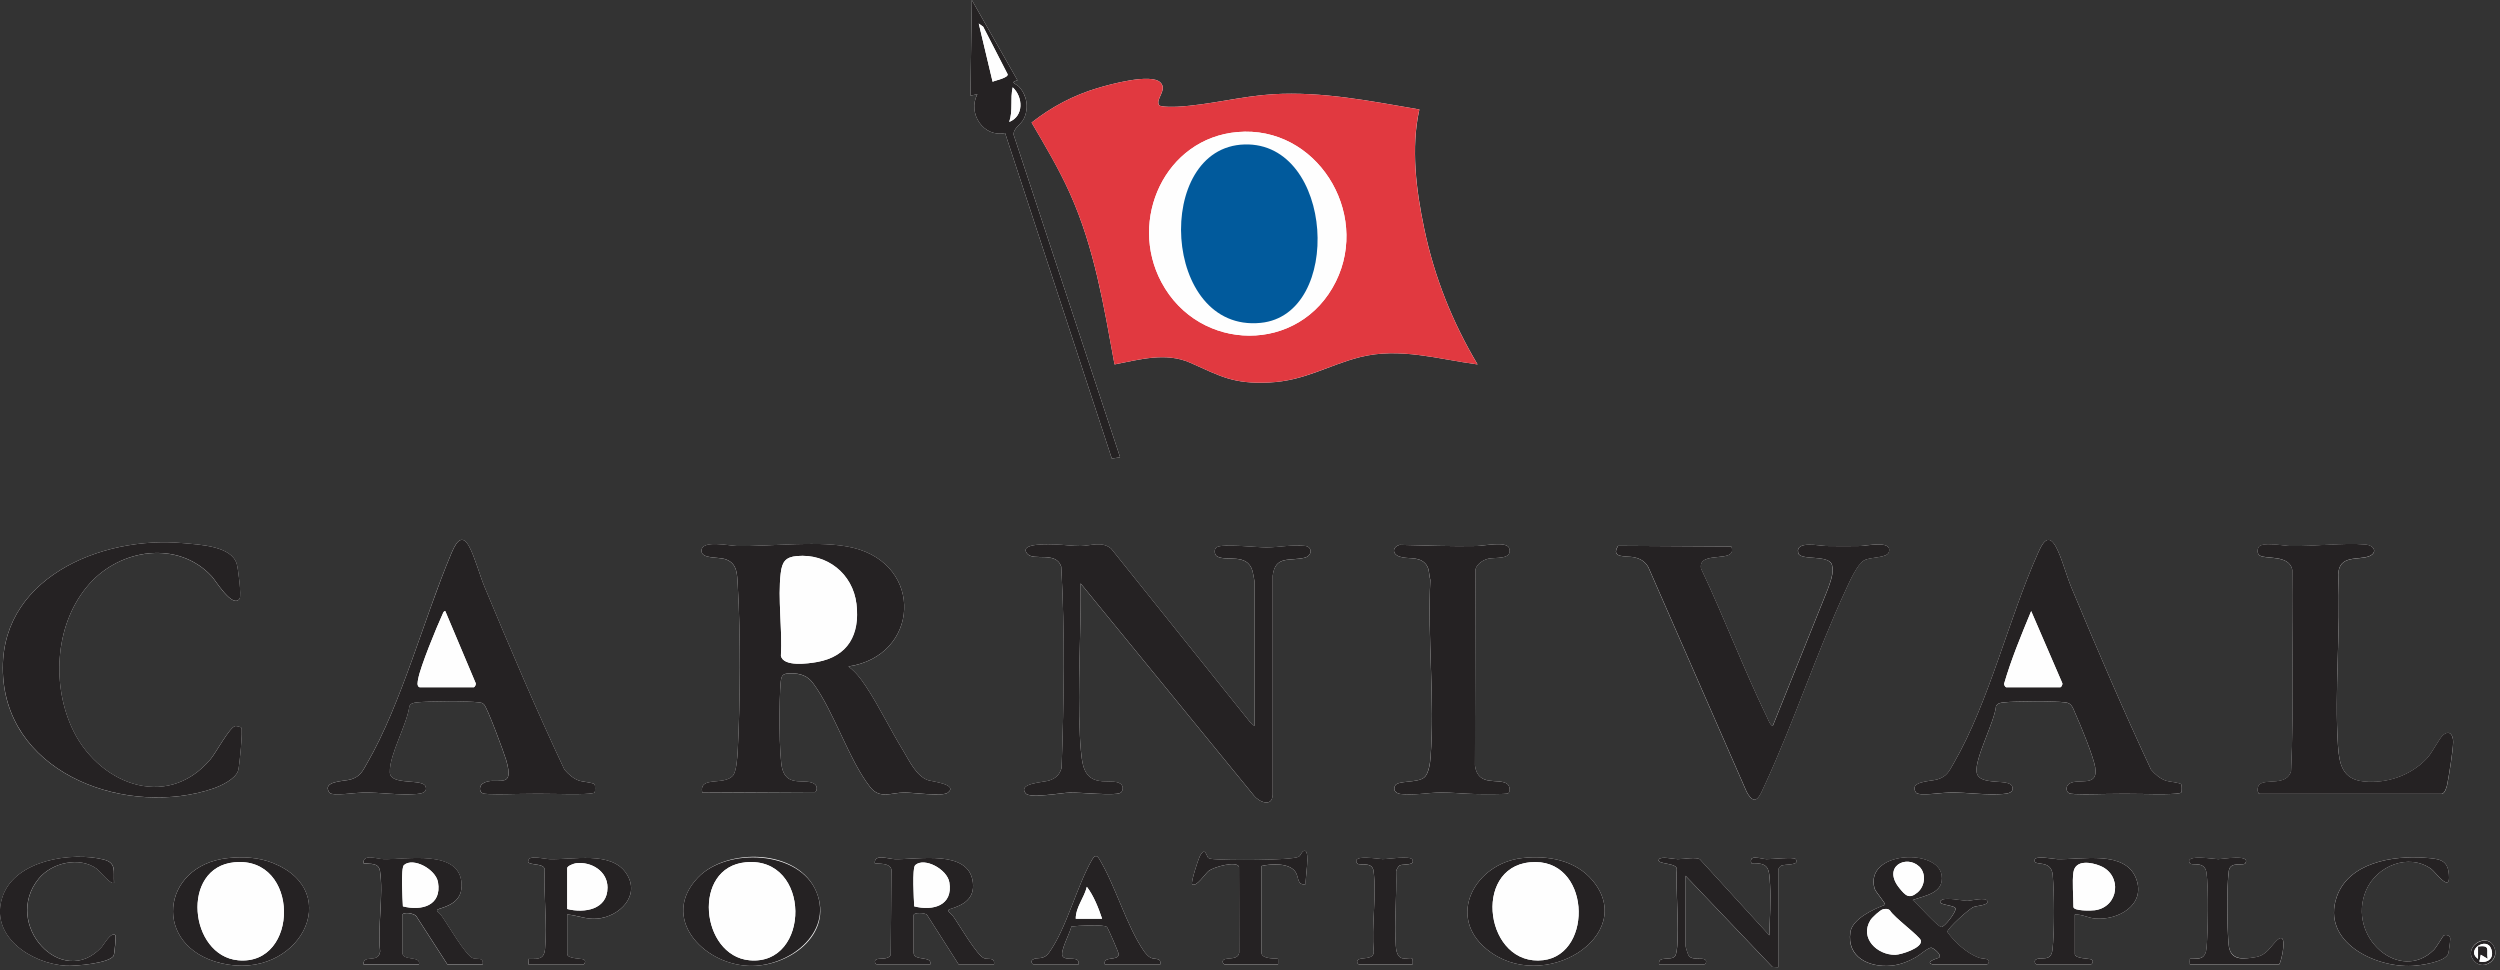 <?xml version="1.0" encoding="UTF-8"?> <svg xmlns="http://www.w3.org/2000/svg" width="433" height="168" viewBox="0 0 433 168" fill="none"><rect x="0" y="0" width="433" height="168" fill="#333333" stroke="none"/><g clip-path="url(#clip0_5079_1117)"><path d="M176.23 13.91L168.32 0L168.08 16.56L169.28 16.32C167.53 19.61 170.34 23.87 174.08 23.04L192.57 79.43L194 79.2L175.56 23.34C175.5 22.14 176.84 21.65 177.38 20.46C178.22 18.6 177.86 16.51 176.48 15C176.28 14.78 175.52 14.41 175.52 14.28C175.52 14.07 176.2 13.96 176.23 13.91ZM200.75 18.21C200.09 17.15 202.28 15.54 200.97 14.27C199.32 12.67 192.31 14.6 190.16 15.24C185.9 16.51 182.16 18.5 178.67 21.23C181.02 25.24 183.42 29.26 185.32 33.51C189.57 42.98 191.17 52.97 193.04 63.12C197.37 62.28 201.94 60.95 206.16 62.83C211.39 65.16 213.61 66.54 219.81 66.25C226.01 65.96 230.03 63.25 235.57 61.85C242.42 60.12 249.13 62.21 255.92 63.12C251.55 55.78 248.44 48 246.68 39.6C245.29 32.96 244.35 25.64 245.84 18.96C237.51 17.54 229.04 15.81 220.52 16.32C215.09 16.64 209.36 18.2 203.96 18.48C203.4 18.51 200.98 18.57 200.76 18.21H200.75ZM103 135.87C102.8 135.54 100.86 135.4 100.39 135.24C99.34 134.89 98.47 134.13 97.76 133.31C92.88 122.97 88.38 112.33 83.96 101.75C83.09 99.66 82.24 96.46 81.24 94.63C79.83 92.04 78.73 94.51 78.13 95.94C73.37 107.25 69.57 121.83 63.55 132.24C62.76 133.61 62.42 134.47 60.78 134.99C59.71 135.33 55.65 135.23 57.05 137.29C57.5 137.95 61.84 137.27 62.81 137.26C65.87 137.22 69.24 137.79 72.19 137.52C72.97 137.45 74.05 137.28 73.71 136.23C73.24 134.78 67.59 136.13 67.51 133.78C67.41 130.7 70.48 125.56 70.9 122.31C71.15 121.8 71.66 121.72 72.17 121.66C74.3 121.41 80.9 121.37 82.99 121.66C83.41 121.72 83.51 121.72 83.83 122.02C84.4 122.55 87.28 130.35 87.66 131.63C89.3 137.16 85.76 134.26 83.59 135.72C83.04 136.09 82.91 137.07 83.58 137.39C84.19 137.68 88.43 137.54 89.47 137.52C92.08 137.47 94.28 137.47 96.89 137.52C97.78 137.54 102.73 137.65 102.99 137.24C103.09 137.08 103.09 136.02 102.99 135.87H103ZM377.8 135.87C377.6 135.54 375.66 135.4 375.19 135.24C374.14 134.89 373.27 134.13 372.56 133.31C367.72 122.95 363.17 112.33 358.76 101.75C357.9 99.7 357.03 96.38 356.04 94.63C354.65 92.19 353.65 94.3 353 95.76C347.87 107.19 344.58 121.47 338.36 132.24C337.57 133.61 337.24 134.46 335.59 134.99C334.5 135.34 330.49 135.28 331.86 137.29C332.31 137.95 336.65 137.27 337.62 137.26C340.68 137.22 344.05 137.79 347 137.52C347.78 137.45 348.86 137.28 348.52 136.23C348.04 134.75 342.72 136.24 342.35 133.75C342 131.41 345.45 125.03 345.71 122.32C345.96 121.81 346.47 121.73 346.98 121.67C349.1 121.42 355.72 121.38 357.8 121.67C358.87 121.81 359.06 122.74 359.46 123.61C360.33 125.5 362.59 131.05 362.89 132.9C363.49 136.65 359.57 134.55 358.21 135.9C357.8 136.31 357.83 137.13 358.39 137.4C359 137.69 363.24 137.55 364.28 137.53C366.89 137.48 369.09 137.48 371.7 137.53C372.59 137.55 377.54 137.66 377.8 137.25C377.9 137.09 377.9 136.03 377.8 135.88V135.87ZM41.8 126.04C41.73 125.92 40.97 125.74 40.76 125.76C39.81 125.86 37.36 130.44 36.44 131.53C28.67 140.66 16.64 135.53 12.35 125.85C8.88 118.02 9.66 107.73 15.44 101.17C20.85 95.04 30.82 93.52 36.68 99.84C37.36 100.57 40.27 105.44 41.49 103.7C41.84 103.19 41.25 98.52 41 97.68C40.07 94.58 34.75 94.36 31.87 94.09C17.48 92.69 -0.65 100.29 0.54 117.26C1.74 134.45 22.36 141.53 36.92 136.58C38.27 136.12 40.81 134.92 41.24 133.46C41.49 132.62 42.07 126.48 41.79 126.05L41.8 126.04ZM146.96 115.44C159.26 113.59 160.11 97.85 147.73 94.87C142.12 93.52 133.7 94.69 127.63 94.57C126.29 94.54 121.5 93.44 121.5 95.4C121.5 96.88 124.48 96.4 125.78 96.91C127.74 97.68 127.66 99.52 127.78 101.39C128.29 109.87 128.22 121.46 127.78 129.97C127.72 131.05 127.58 133.67 126.91 134.38C125.29 136.12 121.03 134.34 121.63 137.29L141.23 137.18C141.58 136.76 141.54 136.15 141.11 135.82C139.67 134.7 136.44 136.45 135.51 133.26C134.87 131.06 134.95 120.82 135.21 118.21C135.34 116.88 135.59 116.64 137.01 116.63C138.61 116.63 139.87 117.05 140.83 118.34C144.48 123.27 146.99 131.56 150.7 136.31C152.4 138.49 154.35 137.27 156.68 137.27C158.12 137.27 163.22 138 164.14 137.31C166.07 135.85 161.3 135.34 160.75 135.14C158.66 134.4 157.48 131.72 156.37 129.92C154.17 126.34 152.25 122.29 149.94 118.83C149.04 117.48 148.26 116.46 146.96 115.45V115.44ZM217.28 125.76L216.57 125.15L192.45 95.03C190.82 93.68 188.96 94.55 187.18 94.57C185.65 94.58 184.26 94.35 182.86 94.31C182.06 94.29 176.34 93.97 177.91 95.9C179.01 97.25 182.93 95.4 183.81 98.16C184.47 109.71 184.29 121.45 183.87 133.03C183.47 134.25 182.9 134.78 181.71 135.19C180.77 135.52 176.19 135.63 177.66 137.43C178.39 138.33 183.84 137.33 185.23 137.28C186.94 137.21 193.15 137.9 194.08 137.31C194.48 137.05 194.57 136.34 194.27 135.95C193.07 134.45 188.73 136.92 187.59 132.54C187.25 131.22 187.1 128.76 187.03 127.34C186.62 118.72 187.26 109.7 187.16 101.05L217.16 137.77C218.09 138.93 220.34 139.87 220.42 137.66V99.75C220.86 96.16 223.35 97.23 225.93 96.61C227.32 96.28 227.34 94.71 226.05 94.56C223.89 94.29 221.41 94.83 219.33 94.82C217.64 94.82 211.76 94.13 210.72 94.79C210.22 95.11 210.33 96.1 210.8 96.37C212.42 97.31 215.98 95.72 216.93 98.88C216.99 99.08 217.28 100.59 217.28 100.69V125.77V125.76ZM242.41 94.37C241.12 94.76 241.1 95.97 242.42 96.41C243.86 96.88 245.48 96.38 246.68 97.43C247.64 98.27 247.43 99.34 247.73 100.46C247.22 110.44 248.52 121.28 247.77 131.16C247.69 132.15 247.45 133.97 246.69 134.64C245.51 135.66 242.13 135.12 241.63 136.07C241.2 136.9 241.78 137.42 242.59 137.52C244.77 137.81 247.41 137.27 249.55 137.26C251.5 137.25 253.41 137.48 255.31 137.52C256.15 137.54 260.9 137.62 261.21 137.4C261.63 137.1 261.51 136.15 261.09 135.81C259.68 134.64 255.98 136.45 255.45 132.57L255.54 98.63C255.78 97.68 256.85 96.99 257.76 96.77C258.95 96.48 261.99 97 261.39 94.97C261.01 93.67 256.97 94.55 255.8 94.57C251.33 94.66 246.86 94.48 242.4 94.37H242.41ZM307.04 125.76C306.51 125.49 306.29 124.75 306.04 124.24C301.95 115.8 298.62 106.94 294.6 98.46C294.05 95.17 301 97.75 299.86 94.66L280.25 94.54C278.88 96.71 281.59 96.26 282.89 96.5C284.01 96.71 284.9 97.21 285.48 98.23L302.5 137.13C304.06 140.01 304.84 137.71 305.63 136C310.73 125 314.61 113.07 319.71 102.08C320.33 100.75 321.63 97.75 322.85 97.06C324.07 96.37 326.83 96.72 327.15 95.59C327.75 93.52 323.26 94.55 322.27 94.57C320.27 94.61 318.24 94.6 316.25 94.57C315.16 94.55 310.91 93.59 311.44 95.77C311.78 97.17 316.75 95.97 317.29 97.85C317.68 99.2 316.99 100.79 316.56 102.06L307.02 125.76H307.04ZM391.4 137.52H422.84C423.43 137.52 423.77 136.38 423.86 135.9C424.18 134.27 424.87 130.02 424.89 128.5C424.9 127.37 424.31 126.37 423.18 127.3C422.47 127.88 421.26 130.4 420.32 131.4C417.56 134.31 413.41 135.77 409.4 135.36C405.76 134.99 405.16 132.43 404.95 129.25C404.29 119.61 405.44 109.22 404.99 99.51C405.09 95.97 408.64 97.12 410.43 96.31C411.76 95.71 411.3 94.46 409.66 94.32C405.89 94 400.74 94.66 396.68 94.58C395.55 94.56 391.69 93.77 391.17 94.81C390.96 95.23 390.94 95.79 391.29 96.14C392.12 96.97 396.59 95.93 397.04 98.79C396.92 110.38 397.35 122.05 396.82 133.59C396.01 136.17 392.62 134.87 391.39 135.84C390.92 136.21 390.89 137.38 391.41 137.54L391.4 137.52ZM212.12 167.04H221.36C221.36 167.04 221.39 166.12 221.36 166.08C221.24 165.96 218.48 166.22 218.48 165V150C220.19 149.59 223.43 149.41 224.44 151.12C224.99 152.04 224.67 153.41 226.15 153.13C226.03 152.24 226.92 147.56 226.03 147.37C225.49 147.26 225.34 148.21 224.89 148.41C223.41 149.06 212.33 149.02 210.19 148.81C209.92 148.78 209.47 148.74 209.27 148.59C209 148.39 208.72 146.46 207.8 148.33C207.51 148.9 206.22 152.87 206.48 153.13C207.15 153.8 208.77 151.28 209.35 150.84C210.27 150.15 214.23 149.03 214.6 150.16L214.63 165C214.43 166.31 212.56 165.84 211.99 166.2C211.57 166.46 211.83 166.97 212.12 167.05V167.04ZM200.96 167.04C201.15 165.82 200.09 166.21 199.34 165.9C198.92 165.72 198.39 165.11 198.12 164.72C195.12 160.38 193.24 153.52 190.45 148.87C189.91 147.89 189.51 148.24 189.07 149.03C186.47 153.6 184.7 160.8 181.72 164.96C180.68 166.41 179.69 165.67 178.88 166.2C178.4 166.51 178.84 167.04 179 167.04H186.8C187.07 165.36 184.63 166.58 184.03 165.6C183.56 164.83 185.35 161.5 185.57 160.47C186.58 160.34 191.14 160.05 191.72 160.56C191.91 160.73 193.76 165 193.76 165.25C193.74 166.53 190.98 165.48 191.36 167.04H200.96ZM19.76 152.88C19.64 150.84 20.22 149.43 17.9 148.86C12.36 147.5 2.76 148.98 0.52 155.11C-2.02 162.06 5.36 166.91 11.49 167.27C12.89 167.35 19.24 166.86 19.73 165.43C19.84 165.11 20.13 162.11 20.01 161.99C19.27 161.26 17.98 163.64 17.62 164.04C10.73 171.49 0.32 160.02 6.72 152.18C8.99 149.4 13.78 148.29 16.78 150.48C17.26 150.83 19.28 153.39 19.78 152.88H19.76ZM39.39 148.63C27.81 149.93 26.28 163.98 38.33 166.84C51.66 170 59.89 154.53 47.29 149.48C44.8 148.48 42.05 148.33 39.39 148.63ZM62.96 167.04H72.56C72.95 165.46 69.68 166.55 69.68 165V158.52C69.68 157.88 71.89 158.12 72.21 158.87L77.48 167.04H83.6C83.78 165.75 82.69 166.23 81.91 165.97C80.69 165.58 77.5 160.05 76.5 158.66C76.15 158.18 75.18 157.69 76.03 157.44C78.25 156.77 80.08 155.82 79.94 153.08C79.63 147.03 70.32 148.93 66.42 148.82C65.3 148.79 62.81 147.82 62.95 149.53C64.15 149.68 65.59 149.39 65.81 150.87C66.44 154.97 65.36 160.52 65.84 164.79C65.54 166.98 62.88 165.19 62.95 167.06L62.96 167.04ZM98.24 158.4C100.07 158.54 101.49 159.27 103.4 159.12C107.31 158.8 111.06 155.07 108.43 151.22C105.8 147.37 99.23 148.93 95.23 148.82C94.44 148.8 92.07 148.19 91.63 148.8C90.64 150.16 94.38 149.24 94.34 150.66C94.14 155.04 94.8 160 94.41 164.3C94.23 166.22 93.22 166.09 91.52 166.09C91.55 166.26 91.47 167.05 91.52 167.05H101C101.17 167.05 101.6 166.5 101.13 166.2C100.81 166 98.24 166.08 98.24 165.25V158.41V158.4ZM120.88 152C114.34 158.87 121.6 166.88 129.55 167.28C136.41 167.63 144.5 161.99 141.4 154.47C138.3 146.95 125.86 146.76 120.88 152ZM151.88 167.04H161.12C161.51 165.46 158.24 166.55 158.24 165V158.52C158.24 158 160.23 158.05 160.57 158.47L166.04 167.04H172.16C172.34 165.75 171.25 166.23 170.47 165.97C169.25 165.58 166.06 160.05 165.06 158.66C164.71 158.18 163.74 157.69 164.59 157.44C166.89 156.75 168.83 155.64 168.5 152.83C167.82 147.05 158.9 148.92 154.99 148.81C153.87 148.78 151.38 147.81 151.52 149.52C152.42 149.63 154.18 149.48 154.39 150.61L154.28 165.36C153.81 166.34 152.26 165.87 151.75 166.19C151.34 166.45 151.59 166.96 151.88 167.04ZM235.4 167.04H244.64C244.64 167.04 244.67 166.12 244.64 166.08C244.07 165.51 241.98 167.23 241.75 163.81C241.47 159.64 241.94 155.1 241.81 150.89C241.88 150.58 242.2 150.01 242.48 149.88C243.02 149.63 245.08 149.96 244.64 148.92C244.31 148.14 240.45 148.82 239.47 148.81C238.89 148.81 234.02 147.91 235.04 149.52C235.37 150.05 237.65 149.1 237.9 150.86C238.48 155.08 237.5 160.43 237.93 164.78C237.98 166.29 235.95 165.76 235.28 166.21C234.86 166.48 235.12 166.97 235.4 167.05V167.04ZM263.55 148.63C255.53 149.59 250.46 158.64 257.49 164.4C267.28 172.42 283.75 162 275.85 152.52C272.87 148.94 268 148.1 263.55 148.63ZM287.36 167.04H295.16C295.33 167.04 295.76 166.49 295.29 166.19C294.75 165.85 293.21 166.33 292.52 165.6C292.37 165.44 291.92 163.97 291.92 163.8V151.68L306.97 167.47L308 167.52V150.6C308 150.44 308.32 150 308.53 149.92C309.22 149.64 311.84 149.92 311.01 148.79C310.71 148.38 306.86 148.83 305.95 148.81C305.04 148.79 302.82 147.87 303.33 149.52C306.49 149.38 306.4 150.54 306.57 153.23C306.76 156.11 306.51 159.12 306.44 162L294.41 148.83C293.67 148.4 291.65 148.81 290.58 148.81C289.91 148.81 287.74 148.27 287.35 148.81C286.66 149.77 290.65 149.33 290.42 150.66C290.14 153.05 291.12 164.26 290.11 165.6C289.45 166.49 287.09 165.43 287.35 167.04H287.36ZM334.76 167.04H344.12C344.28 167.04 344.72 166.5 344.24 166.2C343.95 166.01 343.14 166.04 342.66 165.86C340.6 165.06 338.55 163.2 337.26 161.41C337.26 160.82 341.05 157.4 341.83 157.09C342.37 156.88 344.37 156.81 344.23 156.13C344.05 155.29 341.35 156.03 340.75 156.03C339.78 156.02 337.08 155.38 336.3 155.88C334.96 156.74 338.52 156.7 338.68 157.35C338.83 157.95 336.76 160.65 336.21 160.55C335.48 160.42 332.12 156.56 331.26 155.89C333.43 155.11 336.75 154.7 336.28 151.59C335.58 146.88 322.94 147.42 324.65 153.86C324.83 154.52 326.65 156.47 326.46 156.73C324.51 157.45 320.84 159.14 320.48 161.43C319.79 165.81 323.73 167.6 327.52 167.26C329.03 167.13 330.52 166.54 331.82 165.8C332.46 165.44 333.97 164.1 334.49 164.15C334.9 164.19 336.56 165.55 335.76 165.9C335.55 165.99 333.27 166.62 334.74 167.05L334.76 167.04ZM359.36 158.4C360.58 158.33 361.68 158.98 362.87 159.09C366.83 159.44 371.68 156.76 369.99 152.21C368.12 147.18 360.49 148.92 356.35 148.81C355.65 148.79 352.57 148.11 352.4 148.92C352.13 150.17 355.27 148.7 355.53 151.54C355.81 154.59 355.85 161.49 355.49 164.49C355.23 166.69 353.53 165.62 352.63 166.19C352.16 166.48 352.59 167.04 352.76 167.04H362.12C362.29 167.04 362.72 166.49 362.25 166.19C361.93 165.99 359.36 166.07 359.36 165.24V158.4ZM379.28 167.04H394.76C395.23 166.38 396.34 161.05 394.4 162.84C393.2 163.94 392.67 165.44 390.63 165.79C388.3 166.19 386.25 166.26 386 163.58C385.75 160.9 385.66 153.55 386.03 150.86C386.27 149.1 388.55 150.05 388.89 149.52C389.92 147.9 384.83 148.82 384.21 148.82C383.59 148.82 378.26 147.89 379.29 149.52C379.59 150 381.82 149.07 382.16 151.1C382.55 153.47 382.43 161.73 382.17 164.29C381.91 166.85 379.7 165.68 379.29 166.09C379.26 166.12 379.26 167.01 379.29 167.05L379.28 167.04ZM423.24 162.04C423.11 162.12 422 164.07 421.53 164.53C415.66 170.36 406.39 162.29 409.79 154.23C411.58 150 417.18 147.66 421.11 150.52C421.72 150.96 424.17 154.35 424.16 152.05C424.15 148.91 422.69 148.77 419.95 148.56C414.45 148.15 406.74 149.39 404.7 155.39C402.07 163.12 411.29 167.62 417.8 167.29C419.23 167.22 423.59 166.62 424.04 165.13C424.14 164.81 424.38 162.92 424.38 162.57C424.38 162 423.63 161.81 423.23 162.04H423.24ZM428.56 166.48C430.18 168.25 433.25 166.14 431.86 163.78C430.47 161.42 426.44 164.16 428.56 166.48Z" fill="#FEFEFE"></path><path d="M200.75 18.21C200.98 18.58 203.39 18.51 203.95 18.48C209.36 18.2 215.09 16.65 220.51 16.32C229.03 15.81 237.5 17.54 245.83 18.96C244.33 25.64 245.27 32.96 246.67 39.6C248.43 47.99 251.54 55.77 255.91 63.12C249.12 62.22 242.41 60.12 235.56 61.85C230.02 63.25 225.96 65.96 219.8 66.25C213.64 66.54 211.39 65.17 206.15 62.83C201.92 60.95 197.35 62.28 193.03 63.12C191.17 52.97 189.57 42.98 185.31 33.51C183.4 29.26 181 25.24 178.66 21.23C182.15 18.5 185.89 16.51 190.15 15.24C192.31 14.6 199.31 12.67 200.96 14.27C202.27 15.54 200.08 17.15 200.74 18.21H200.75ZM214.35 22.87C201.78 23.96 195.39 38.06 201.16 48.88C207.68 61.11 225.13 61.36 231.37 48.77C237.35 36.72 227.96 21.69 214.35 22.87Z" fill="#E13940"></path><path d="M146.96 115.44C148.26 116.44 149.04 117.47 149.94 118.82C152.25 122.28 154.17 126.33 156.37 129.91C157.48 131.72 158.65 134.39 160.75 135.13C161.31 135.33 166.08 135.84 164.14 137.3C163.22 137.99 158.12 137.26 156.68 137.26C154.35 137.26 152.4 138.48 150.7 136.3C146.99 131.55 144.48 123.26 140.83 118.33C139.87 117.03 138.61 116.61 137.01 116.62C135.59 116.62 135.34 116.88 135.21 118.2C134.95 120.82 134.87 131.06 135.51 133.25C136.44 136.44 139.67 134.69 141.11 135.81C141.54 136.15 141.58 136.75 141.23 137.17L121.63 137.28C121.03 134.33 125.29 136.11 126.91 134.37C127.57 133.66 127.72 131.04 127.78 129.96C128.22 121.45 128.29 109.86 127.78 101.38C127.67 99.5 127.74 97.66 125.78 96.9C124.48 96.39 121.5 96.88 121.5 95.39C121.5 93.43 126.29 94.53 127.63 94.56C133.7 94.68 142.12 93.51 147.73 94.86C160.11 97.85 159.26 113.58 146.96 115.43V115.44ZM138.03 96.31C136.04 96.49 135.46 97.33 135.23 99.27C134.69 103.69 135.53 109.07 135.26 113.59C135.69 115.54 139.99 114.93 141.51 114.66C146.92 113.7 148.99 109.92 148.34 104.59C147.69 99.26 143.2 95.84 138.04 96.31H138.03Z" fill="#252223"></path><path d="M217.28 125.76V100.68C217.28 100.58 216.99 99.07 216.93 98.87C215.98 95.71 212.42 97.3 210.8 96.36C210.33 96.09 210.22 95.09 210.72 94.78C211.76 94.12 217.64 94.81 219.33 94.81C221.41 94.81 223.89 94.28 226.05 94.55C227.33 94.71 227.32 96.27 225.93 96.6C223.35 97.22 220.86 96.15 220.43 99.74V137.65C220.34 139.87 218.08 138.93 217.16 137.76L187.16 101.04C187.26 109.68 186.62 118.71 187.03 127.33C187.1 128.76 187.24 131.21 187.59 132.53C188.73 136.91 193.07 134.43 194.27 135.94C194.58 136.33 194.49 137.04 194.08 137.3C193.15 137.89 186.95 137.2 185.23 137.27C183.84 137.32 178.39 138.32 177.66 137.42C176.19 135.62 180.77 135.51 181.71 135.18C182.9 134.76 183.47 134.24 183.87 133.02C184.28 121.44 184.46 109.7 183.81 98.15C182.92 95.39 179.01 97.24 177.91 95.89C176.34 93.97 182.07 94.28 182.86 94.3C184.26 94.34 185.66 94.58 187.18 94.56C188.96 94.54 190.82 93.67 192.45 95.02L216.57 125.14L217.28 125.75V125.76Z" fill="#252223"></path><path d="M103 135.87C103.1 136.03 103.1 137.09 103 137.24C102.75 137.66 97.8 137.54 96.9 137.52C94.29 137.47 92.09 137.47 89.48 137.52C88.45 137.54 84.2 137.68 83.59 137.39C82.92 137.07 83.05 136.09 83.6 135.72C85.77 134.25 89.31 137.16 87.67 131.63C87.29 130.35 84.41 122.55 83.84 122.02C83.52 121.72 83.42 121.72 83 121.66C80.92 121.38 74.31 121.42 72.18 121.66C71.67 121.72 71.16 121.8 70.91 122.31C70.49 125.56 67.42 130.7 67.52 133.78C67.6 136.13 73.25 134.78 73.72 136.23C74.06 137.28 72.97 137.45 72.2 137.52C69.25 137.79 65.88 137.22 62.82 137.26C61.85 137.27 57.5 137.94 57.06 137.29C55.66 135.23 59.72 135.34 60.79 134.99C62.43 134.46 62.77 133.61 63.56 132.24C69.57 121.83 73.38 107.24 78.14 95.94C78.74 94.51 79.84 92.04 81.25 94.63C82.24 96.46 83.09 99.66 83.97 101.75C88.39 112.33 92.89 122.97 97.77 133.31C98.48 134.13 99.35 134.89 100.4 135.24C100.87 135.4 102.81 135.54 103.01 135.87H103ZM72.68 119.04H82.04C82.21 119.04 82.53 118.51 82.36 118.26L77.12 105.84C76.79 105.87 76.74 106.19 76.63 106.43C75.61 108.65 72.81 115.46 72.43 117.59C72.36 117.99 72.13 118.87 72.68 119.04Z" fill="#252223"></path><path d="M377.8 135.87C377.9 136.03 377.9 137.09 377.8 137.24C377.55 137.66 372.6 137.54 371.7 137.52C369.09 137.47 366.89 137.47 364.28 137.52C363.25 137.54 359 137.68 358.39 137.39C357.83 137.12 357.8 136.3 358.21 135.89C359.57 134.54 363.5 136.64 362.89 132.89C362.59 131.04 360.33 125.5 359.46 123.6C359.06 122.73 358.87 121.8 357.8 121.66C355.72 121.38 349.11 121.42 346.98 121.66C346.47 121.72 345.96 121.8 345.71 122.31C345.45 125.02 342 131.4 342.35 133.74C342.72 136.24 348.04 134.74 348.52 136.22C348.86 137.27 347.77 137.44 347 137.51C344.05 137.78 340.68 137.21 337.62 137.25C336.65 137.26 332.3 137.93 331.86 137.28C330.49 135.27 334.5 135.34 335.59 134.98C337.23 134.45 337.56 133.6 338.36 132.23C344.58 121.46 347.87 107.17 353 95.75C353.66 94.29 354.66 92.18 356.04 94.62C357.03 96.37 357.9 99.69 358.76 101.74C363.17 112.32 367.72 122.95 372.56 133.3C373.27 134.12 374.14 134.88 375.19 135.23C375.66 135.39 377.6 135.53 377.8 135.86V135.87ZM347.48 119.04H356.84C357.01 119.04 357.33 118.51 357.16 118.26L351.8 105.85C350.09 109.98 348.35 114.17 347.11 118.44C347.11 118.66 347.3 118.99 347.48 119.05V119.04Z" fill="#252223"></path><path d="M307.04 125.76L316.58 102.06C317.01 100.8 317.7 99.2 317.31 97.85C316.76 95.97 311.79 97.17 311.46 95.77C310.93 93.58 315.18 94.55 316.27 94.57C318.27 94.6 320.3 94.61 322.29 94.57C323.28 94.55 327.76 93.52 327.17 95.59C326.84 96.72 324.05 96.4 322.87 97.06C321.69 97.72 320.34 100.75 319.73 102.08C314.63 113.07 310.75 125 305.65 136C304.86 137.71 304.08 140.01 302.52 137.13L285.5 98.23C284.92 97.21 284.04 96.71 282.91 96.5C281.61 96.26 278.9 96.71 280.27 94.54L299.88 94.66C301.02 97.75 294.07 95.17 294.62 98.46C298.64 106.94 301.96 115.8 306.06 124.24C306.31 124.75 306.53 125.49 307.06 125.76H307.04Z" fill="#252223"></path><path d="M41.8 126.04C42.08 126.48 41.5 132.61 41.25 133.45C40.82 134.91 38.28 136.11 36.93 136.57C22.37 141.53 1.76 134.44 0.55 117.25C-0.64 100.29 17.49 92.69 31.88 94.08C34.75 94.36 40.07 94.57 41.01 97.67C41.26 98.51 41.86 103.18 41.5 103.69C40.28 105.43 37.37 100.56 36.69 99.83C30.83 93.51 20.86 95.03 15.45 101.16C9.66 107.72 8.89 118.01 12.36 125.84C16.64 135.52 28.68 140.65 36.45 131.52C37.38 130.43 39.82 125.85 40.77 125.75C40.98 125.73 41.73 125.91 41.81 126.03L41.8 126.04Z" fill="#252223"></path><path d="M391.4 137.52C390.87 137.36 390.91 136.19 391.38 135.82C392.61 134.85 396 136.15 396.81 133.57C397.34 122.03 396.91 110.36 397.03 98.77C396.58 95.91 392.1 96.96 391.28 96.12C390.93 95.77 390.95 95.21 391.16 94.79C391.68 93.75 395.54 94.54 396.67 94.56C400.73 94.64 405.88 93.98 409.65 94.3C411.29 94.44 411.75 95.69 410.42 96.29C408.63 97.1 405.08 95.96 404.98 99.49C405.43 109.2 404.29 119.6 404.94 129.23C405.16 132.41 405.75 134.97 409.39 135.34C413.39 135.75 417.55 134.3 420.31 131.38C421.25 130.39 422.46 127.86 423.17 127.28C424.3 126.36 424.89 127.36 424.88 128.48C424.87 129.99 424.17 134.24 423.85 135.88C423.76 136.36 423.41 137.5 422.83 137.5H391.39L391.4 137.52Z" fill="#252223"></path><path d="M242.41 94.37C246.87 94.48 251.34 94.66 255.81 94.57C256.98 94.55 261.01 93.67 261.4 94.97C262 97 258.96 96.49 257.77 96.77C256.86 96.99 255.79 97.68 255.55 98.63L255.46 132.57C255.99 136.45 259.69 134.65 261.1 135.81C261.51 136.15 261.64 137.11 261.22 137.4C260.91 137.62 256.16 137.53 255.32 137.52C253.42 137.48 251.51 137.25 249.56 137.26C247.42 137.27 244.78 137.82 242.6 137.52C241.8 137.41 241.21 136.9 241.64 136.07C242.13 135.12 245.52 135.66 246.7 134.64C247.47 133.98 247.71 132.16 247.78 131.16C248.53 121.28 247.23 110.44 247.74 100.46C247.44 99.34 247.65 98.27 246.69 97.43C245.49 96.37 243.87 96.88 242.43 96.41C241.11 95.97 241.12 94.76 242.42 94.37H242.41Z" fill="#252223"></path><path d="M176.23 13.91C176.23 13.91 175.52 14.07 175.52 14.28C175.52 14.41 176.27 14.78 176.48 15C177.85 16.51 178.22 18.6 177.38 20.46C176.84 21.64 175.5 22.14 175.56 23.34L194 79.2L192.57 79.43L174.08 23.04C170.34 23.87 167.53 19.62 169.28 16.32L168.08 16.56L168.32 0L176.23 13.91ZM171.92 14.16C172.43 13.91 174.59 13.5 174.53 12.88L170.29 4.63L169.52 4.08L171.92 14.16ZM174.8 21.12C177.36 20.09 177.21 16.82 175.4 15.12C174.94 17.14 175.49 19.06 174.8 21.12Z" fill="#252223"></path><path d="M334.76 167.04C333.29 166.62 335.57 165.99 335.78 165.89C336.57 165.55 334.91 164.18 334.51 164.14C333.99 164.09 332.48 165.42 331.84 165.79C330.53 166.53 329.05 167.11 327.54 167.25C323.75 167.59 319.82 165.79 320.5 161.42C320.86 159.13 324.53 157.44 326.48 156.72C326.67 156.46 324.85 154.51 324.67 153.85C322.96 147.4 335.6 146.87 336.3 151.58C336.76 154.69 333.44 155.1 331.28 155.88C332.14 156.56 335.5 160.41 336.23 160.54C336.77 160.64 338.85 157.93 338.7 157.34C338.54 156.69 334.98 156.74 336.32 155.87C337.1 155.37 339.8 156 340.77 156.02C341.37 156.02 344.07 155.28 344.25 156.12C344.39 156.8 342.4 156.87 341.85 157.08C341.06 157.38 337.28 160.81 337.28 161.4C338.57 163.19 340.61 165.05 342.68 165.85C343.16 166.04 343.97 166.01 344.26 166.19C344.74 166.5 344.3 167.03 344.14 167.03H334.78L334.76 167.04ZM332.4 150.08C330.19 147.97 325.94 150.09 329 153.84C330.03 155.1 330.67 155.79 332.13 154.56C333.42 153.47 333.66 151.28 332.41 150.08H332.4ZM326.17 157.48C325.66 157.59 324.25 158.91 323.96 159.37C322.05 162.47 325.12 165.42 328.26 165.37C329.26 165.35 333.02 164.17 332.69 162.89C332.5 162.15 327.94 158.82 327.33 157.67C326.98 157.37 326.59 157.4 326.17 157.48Z" fill="#252223"></path><path d="M62.96 167.04C62.9 165.17 65.56 166.96 65.85 164.77C65.37 160.51 66.46 154.96 65.82 150.85C65.59 149.38 64.15 149.67 62.96 149.51C62.82 147.81 65.31 148.77 66.43 148.8C70.33 148.91 79.64 147.01 79.95 153.06C80.09 155.8 78.25 156.75 76.04 157.42C75.19 157.68 76.16 158.16 76.51 158.64C77.51 160.03 80.7 165.56 81.92 165.95C82.7 166.2 83.8 165.73 83.61 167.02H77.49L72.22 158.85C71.91 158.1 69.69 157.86 69.69 158.5V164.98C69.69 166.53 72.96 165.44 72.57 167.02H62.97L62.96 167.04ZM69.98 149.82C69.39 150.33 69.73 155.85 69.79 156.98C73.03 157.81 76.54 156.85 75.87 152.82C75.49 150.56 71.58 148.45 69.99 149.82H69.98Z" fill="#252223"></path><path d="M151.88 167.04C151.59 166.96 151.34 166.45 151.75 166.19C152.26 165.87 153.81 166.34 154.28 165.36L154.39 150.61C154.18 149.49 152.41 149.63 151.52 149.52C151.38 147.82 153.87 148.78 154.99 148.81C158.91 148.92 167.82 147.04 168.5 152.83C168.83 155.64 166.88 156.75 164.59 157.44C163.74 157.7 164.71 158.18 165.06 158.66C166.06 160.05 169.25 165.58 170.47 165.97C171.25 166.22 172.35 165.75 172.16 167.04H166.04L160.57 158.47C160.23 158.06 158.24 158 158.24 158.52V165C158.24 166.55 161.51 165.46 161.12 167.04H151.88ZM158.54 149.82C157.95 150.33 158.29 155.85 158.35 156.98C161.59 157.81 165.1 156.85 164.43 152.82C164.05 150.56 160.14 148.45 158.55 149.82H158.54Z" fill="#252223"></path><path d="M287.36 167.04C287.09 165.43 289.45 166.49 290.12 165.6C291.13 164.25 290.15 153.05 290.43 150.66C290.67 149.33 286.67 149.77 287.36 148.81C287.75 148.28 289.92 148.81 290.59 148.81C291.66 148.81 293.68 148.39 294.42 148.83L306.45 162C306.52 159.12 306.76 156.11 306.58 153.23C306.41 150.54 306.49 149.38 303.34 149.52C302.84 147.87 305.09 148.79 305.96 148.81C306.83 148.83 310.72 148.38 311.02 148.79C311.85 149.92 309.23 149.64 308.54 149.92C308.33 150.01 308.01 150.44 308.01 150.6V167.52L306.98 167.47L291.93 151.68V163.8C291.93 163.97 292.38 165.44 292.53 165.6C293.22 166.34 294.76 165.85 295.3 166.19C295.77 166.49 295.34 167.04 295.17 167.04H287.37H287.36Z" fill="#252223"></path><path d="M263.55 148.63C268 148.1 272.87 148.94 275.85 152.52C283.75 162 267.28 172.42 257.49 164.4C250.46 158.64 255.53 149.59 263.55 148.63ZM264.99 149.35C254.88 150.32 257.31 167.49 267.3 166.3C276.11 165.24 275.49 148.34 264.99 149.35Z" fill="#252223"></path><path d="M39.39 148.63C42.05 148.33 44.8 148.48 47.29 149.48C59.9 154.53 51.66 169.99 38.33 166.84C26.28 163.99 27.81 149.94 39.39 148.63ZM40.59 149.35C31.24 150.25 32.77 165.53 41.25 166.32C51.9 167.31 51.98 148.25 40.59 149.35Z" fill="#252223"></path><path d="M120.88 152C125.87 146.76 138.44 147.27 141.4 154.47C144.36 161.67 136.4 167.63 129.55 167.28C121.6 166.88 114.34 158.86 120.88 152ZM129.15 149.35C119.78 150.24 121.35 165.54 129.81 166.32C140.45 167.31 140.58 148.27 129.15 149.35Z" fill="#252223"></path><path d="M98.24 158.4V165.24C98.24 166.07 100.81 165.99 101.13 166.19C101.6 166.48 101.17 167.04 101 167.04H91.52C91.52 167.04 91.55 166.25 91.52 166.08C93.22 166.08 94.24 166.22 94.41 164.29C94.8 159.98 94.14 155.02 94.34 150.65C94.37 149.23 90.64 150.15 91.63 148.79C92.07 148.18 94.44 148.79 95.23 148.81C99.23 148.92 105.8 147.37 108.43 151.21C111.06 155.06 107.32 158.79 103.4 159.11C101.5 159.27 100.07 158.53 98.24 158.39V158.4ZM98.24 157.44C101.26 158.2 105.22 157.53 105.22 153.72C105.22 150.89 102.42 149.21 99.79 149.51C99.39 149.56 98.24 149.98 98.24 150.36V157.44Z" fill="#252223"></path><path d="M359.36 158.4V165.24C359.36 166.07 361.93 165.99 362.25 166.19C362.72 166.48 362.29 167.04 362.12 167.04H352.76C352.59 167.04 352.16 166.49 352.63 166.19C353.53 165.63 355.23 166.7 355.49 164.49C355.85 161.5 355.81 154.6 355.53 151.54C355.27 148.69 352.13 150.16 352.4 148.92C352.57 148.11 355.64 148.79 356.35 148.81C360.49 148.92 368.12 147.18 369.99 152.21C371.68 156.76 366.83 159.44 362.87 159.09C361.68 158.99 360.59 158.33 359.36 158.4ZM359.12 151.08C358.88 152.67 359.12 155.34 359.12 157.08C359.12 157.82 362.25 157.74 362.82 157.66C367 157.08 367.61 151.61 363.81 150C362.21 149.32 359.46 148.85 359.12 151.09V151.08Z" fill="#252223"></path><path d="M200.96 167.04H191.36C190.98 165.48 193.74 166.53 193.76 165.25C193.76 164.99 191.91 160.73 191.72 160.56C191.15 160.05 186.58 160.34 185.57 160.47C185.35 161.5 183.55 164.83 184.03 165.6C184.63 166.58 187.07 165.36 186.8 167.04H179C178.84 167.04 178.4 166.51 178.88 166.2C179.69 165.67 180.68 166.42 181.72 164.96C184.7 160.8 186.47 153.6 189.07 149.03C189.52 148.25 189.91 147.89 190.45 148.87C193.24 153.52 195.12 160.38 198.12 164.72C198.39 165.11 198.92 165.72 199.34 165.9C200.09 166.22 201.15 165.82 200.96 167.04ZM190.88 159.12C190.28 157.32 189.43 155.12 188.24 153.6C187.79 155.5 186.3 157.14 186.32 159.12H190.88Z" fill="#252223"></path><path d="M19.76 152.88C19.26 153.39 17.24 150.83 16.76 150.48C13.76 148.29 8.97 149.4 6.7 152.18C0.3 160.02 10.72 171.5 17.6 164.04C17.96 163.65 19.25 161.26 19.99 161.99C20.11 162.11 19.82 165.11 19.71 165.43C19.22 166.85 12.87 167.35 11.47 167.27C5.34 166.91 -2.04 162.06 0.5 155.11C2.74 148.98 12.34 147.49 17.88 148.86C20.2 149.43 19.62 150.84 19.74 152.88H19.76Z" fill="#252223"></path><path d="M212.12 167.04C211.83 166.96 211.58 166.45 211.99 166.19C212.56 165.83 214.44 166.31 214.63 164.99L214.6 150.15C214.23 149.02 210.26 150.15 209.35 150.83C208.77 151.27 207.15 153.79 206.48 153.12C206.22 152.86 207.51 148.89 207.8 148.32C208.73 146.46 209 148.38 209.27 148.58C209.47 148.73 209.92 148.77 210.19 148.8C212.34 149.01 223.41 149.05 224.89 148.4C225.34 148.2 225.49 147.25 226.03 147.36C226.92 147.55 226.03 152.23 226.15 153.12C224.66 153.4 224.98 152.04 224.44 151.11C223.42 149.4 220.18 149.58 218.48 149.99V164.99C218.48 166.21 221.25 165.96 221.36 166.07C221.39 166.1 221.41 167.03 221.36 167.03H212.12V167.04Z" fill="#252223"></path><path d="M423.24 162.04C423.64 161.81 424.38 162 424.39 162.57C424.39 162.92 424.15 164.81 424.05 165.13C423.6 166.62 419.23 167.21 417.81 167.29C411.3 167.62 402.08 163.12 404.71 155.39C406.75 149.4 414.46 148.15 419.96 148.56C422.7 148.77 424.16 148.91 424.17 152.05C424.17 154.34 421.73 150.96 421.12 150.52C417.18 147.67 411.58 150 409.8 154.23C406.4 162.29 415.66 170.36 421.54 164.53C422 164.07 423.12 162.12 423.25 162.04H423.24Z" fill="#252223"></path><path d="M379.28 167.04C379.28 167.04 379.25 166.12 379.28 166.08C379.69 165.67 381.89 166.91 382.16 164.28C382.43 161.65 382.54 153.47 382.15 151.09C381.82 149.06 379.59 149.99 379.28 149.51C378.24 147.88 383.56 148.81 384.2 148.81C384.84 148.81 389.91 147.89 388.88 149.51C388.55 150.04 386.27 149.09 386.02 150.85C385.65 153.54 385.73 160.77 385.99 163.57C386.25 166.37 388.29 166.18 390.62 165.78C392.67 165.43 393.19 163.94 394.39 162.83C396.33 161.05 395.22 166.37 394.75 167.03H379.27L379.28 167.04Z" fill="#252223"></path><path d="M235.4 167.04C235.11 166.96 234.86 166.47 235.28 166.2C235.96 165.76 237.99 166.28 237.93 164.77C237.5 160.43 238.48 155.07 237.9 150.85C237.66 149.09 235.38 150.04 235.04 149.51C234.02 147.9 238.88 148.8 239.47 148.8C240.45 148.81 244.31 148.13 244.64 148.91C245.08 149.95 243.02 149.62 242.48 149.87C242.2 150 241.88 150.57 241.81 150.88C241.94 155.09 241.47 159.63 241.75 163.8C241.98 167.23 244.07 165.5 244.64 166.07C244.67 166.1 244.69 167.03 244.64 167.03H235.4V167.04Z" fill="#252223"></path><path d="M428.56 166.48C426.44 164.16 430.52 161.51 431.86 163.78C433.2 166.05 430.18 168.26 428.56 166.48ZM429.44 166.56C430.95 166.81 432.02 165.96 431.49 164.39C430.74 162.13 427 164.53 429.19 166.08V163.92C431.48 163.67 430.58 164.53 430.87 166.08L429.67 165.36L429.43 166.56H429.44Z" fill="#252223"></path><path d="M214.35 22.87C227.96 21.69 237.34 36.71 231.37 48.77C225.13 61.36 207.68 61.11 201.16 48.88C195.39 38.07 201.78 23.96 214.35 22.87ZM215.56 25.02C199.75 25.47 201.23 57.64 218.36 55.92C232.7 54.48 231.06 24.57 215.56 25.02Z" fill="#FEFEFE"></path><path d="M138.03 96.31C143.2 95.84 147.71 99.47 148.33 104.59C148.95 109.71 146.91 113.7 141.5 114.66C139.98 114.93 135.68 115.54 135.25 113.59C135.53 109.07 134.69 103.68 135.22 99.27C135.46 97.32 136.03 96.49 138.02 96.31H138.03Z" fill="#FEFEFE"></path><path d="M72.68 119.04C72.13 118.87 72.36 117.99 72.43 117.59C72.81 115.46 75.61 108.65 76.63 106.43C76.74 106.19 76.79 105.87 77.12 105.84L82.36 118.26C82.53 118.52 82.21 119.04 82.04 119.04H72.68Z" fill="#FEFEFE"></path><path d="M347.48 119.04C347.29 118.98 347.12 118.65 347.11 118.43C348.35 114.16 350.09 109.97 351.8 105.84L357.16 118.25C357.33 118.51 357.01 119.03 356.84 119.03H347.48V119.04Z" fill="#FEFEFE"></path><path d="M171.92 14.16L169.52 4.08L170.29 4.63L174.53 12.88C174.59 13.5 172.43 13.91 171.92 14.16Z" fill="#FEFEFE"></path><path d="M174.8 21.12C175.49 19.06 174.94 17.14 175.4 15.12C177.21 16.82 177.36 20.09 174.8 21.12Z" fill="#FEFEFE"></path><path d="M326.17 157.48C326.59 157.39 326.98 157.36 327.33 157.67C327.94 158.82 332.5 162.15 332.69 162.89C333.03 164.17 329.26 165.35 328.26 165.37C325.12 165.42 322.05 162.47 323.96 159.37C324.24 158.91 325.65 157.59 326.17 157.48Z" fill="#FEFEFE"></path><path d="M332.4 150.08C333.66 151.28 333.42 153.47 332.12 154.56C330.66 155.79 330.02 155.1 328.99 153.84C325.94 150.09 330.18 147.97 332.39 150.08H332.4Z" fill="#FEFEFE"></path><path d="M69.98 149.82C71.57 148.45 75.48 150.56 75.86 152.82C76.54 156.85 73.02 157.81 69.78 156.98C69.73 155.85 69.38 150.34 69.97 149.82H69.98Z" fill="#FEFEFE"></path><path d="M158.54 149.82C160.13 148.45 164.04 150.56 164.42 152.82C165.1 156.85 161.58 157.81 158.34 156.98C158.29 155.85 157.94 150.34 158.53 149.82H158.54Z" fill="#FEFEFE"></path><path d="M264.99 149.35C275.49 148.34 276.11 165.24 267.3 166.3C257.31 167.5 254.88 150.33 264.99 149.35Z" fill="#FEFEFE"></path><path d="M40.59 149.35C51.98 148.25 51.89 167.31 41.25 166.32C32.77 165.53 31.24 150.25 40.59 149.35Z" fill="#FEFEFE"></path><path d="M129.15 149.35C140.57 148.26 140.44 167.3 129.81 166.32C121.35 165.54 119.79 150.24 129.15 149.35Z" fill="#FEFEFE"></path><path d="M98.24 157.44V150.36C98.24 149.99 99.39 149.56 99.79 149.51C102.41 149.2 105.22 150.89 105.22 153.72C105.22 157.53 101.26 158.2 98.24 157.44Z" fill="#FEFEFE"></path><path d="M359.12 151.08C359.45 148.85 362.21 149.32 363.81 149.99C367.62 151.6 367.01 157.08 362.82 157.65C362.25 157.73 359.12 157.81 359.12 157.07C359.12 155.33 358.88 152.66 359.12 151.07V151.08Z" fill="#FEFEFE"></path><path d="M190.88 159.12H186.32C186.31 157.14 187.79 155.5 188.24 153.6C189.42 155.12 190.28 157.32 190.88 159.12Z" fill="#FEFEFE"></path><path d="M429.44 166.56L429.68 165.36L430.88 166.08C430.59 164.53 431.49 163.67 429.2 163.92V166.08C427.01 164.52 430.74 162.13 431.49 164.39C432.01 165.96 430.95 166.82 429.44 166.56Z" fill="#FEFEFE"></path><path d="M215.56 25.02C231.05 24.58 232.7 54.48 218.36 55.92C201.23 57.64 199.75 25.47 215.56 25.02Z" fill="#015A9C"></path></g><defs><clipPath id="clip0_5079_1117"><rect width="432.21" height="167.52" fill="white"></rect></clipPath></defs></svg> 